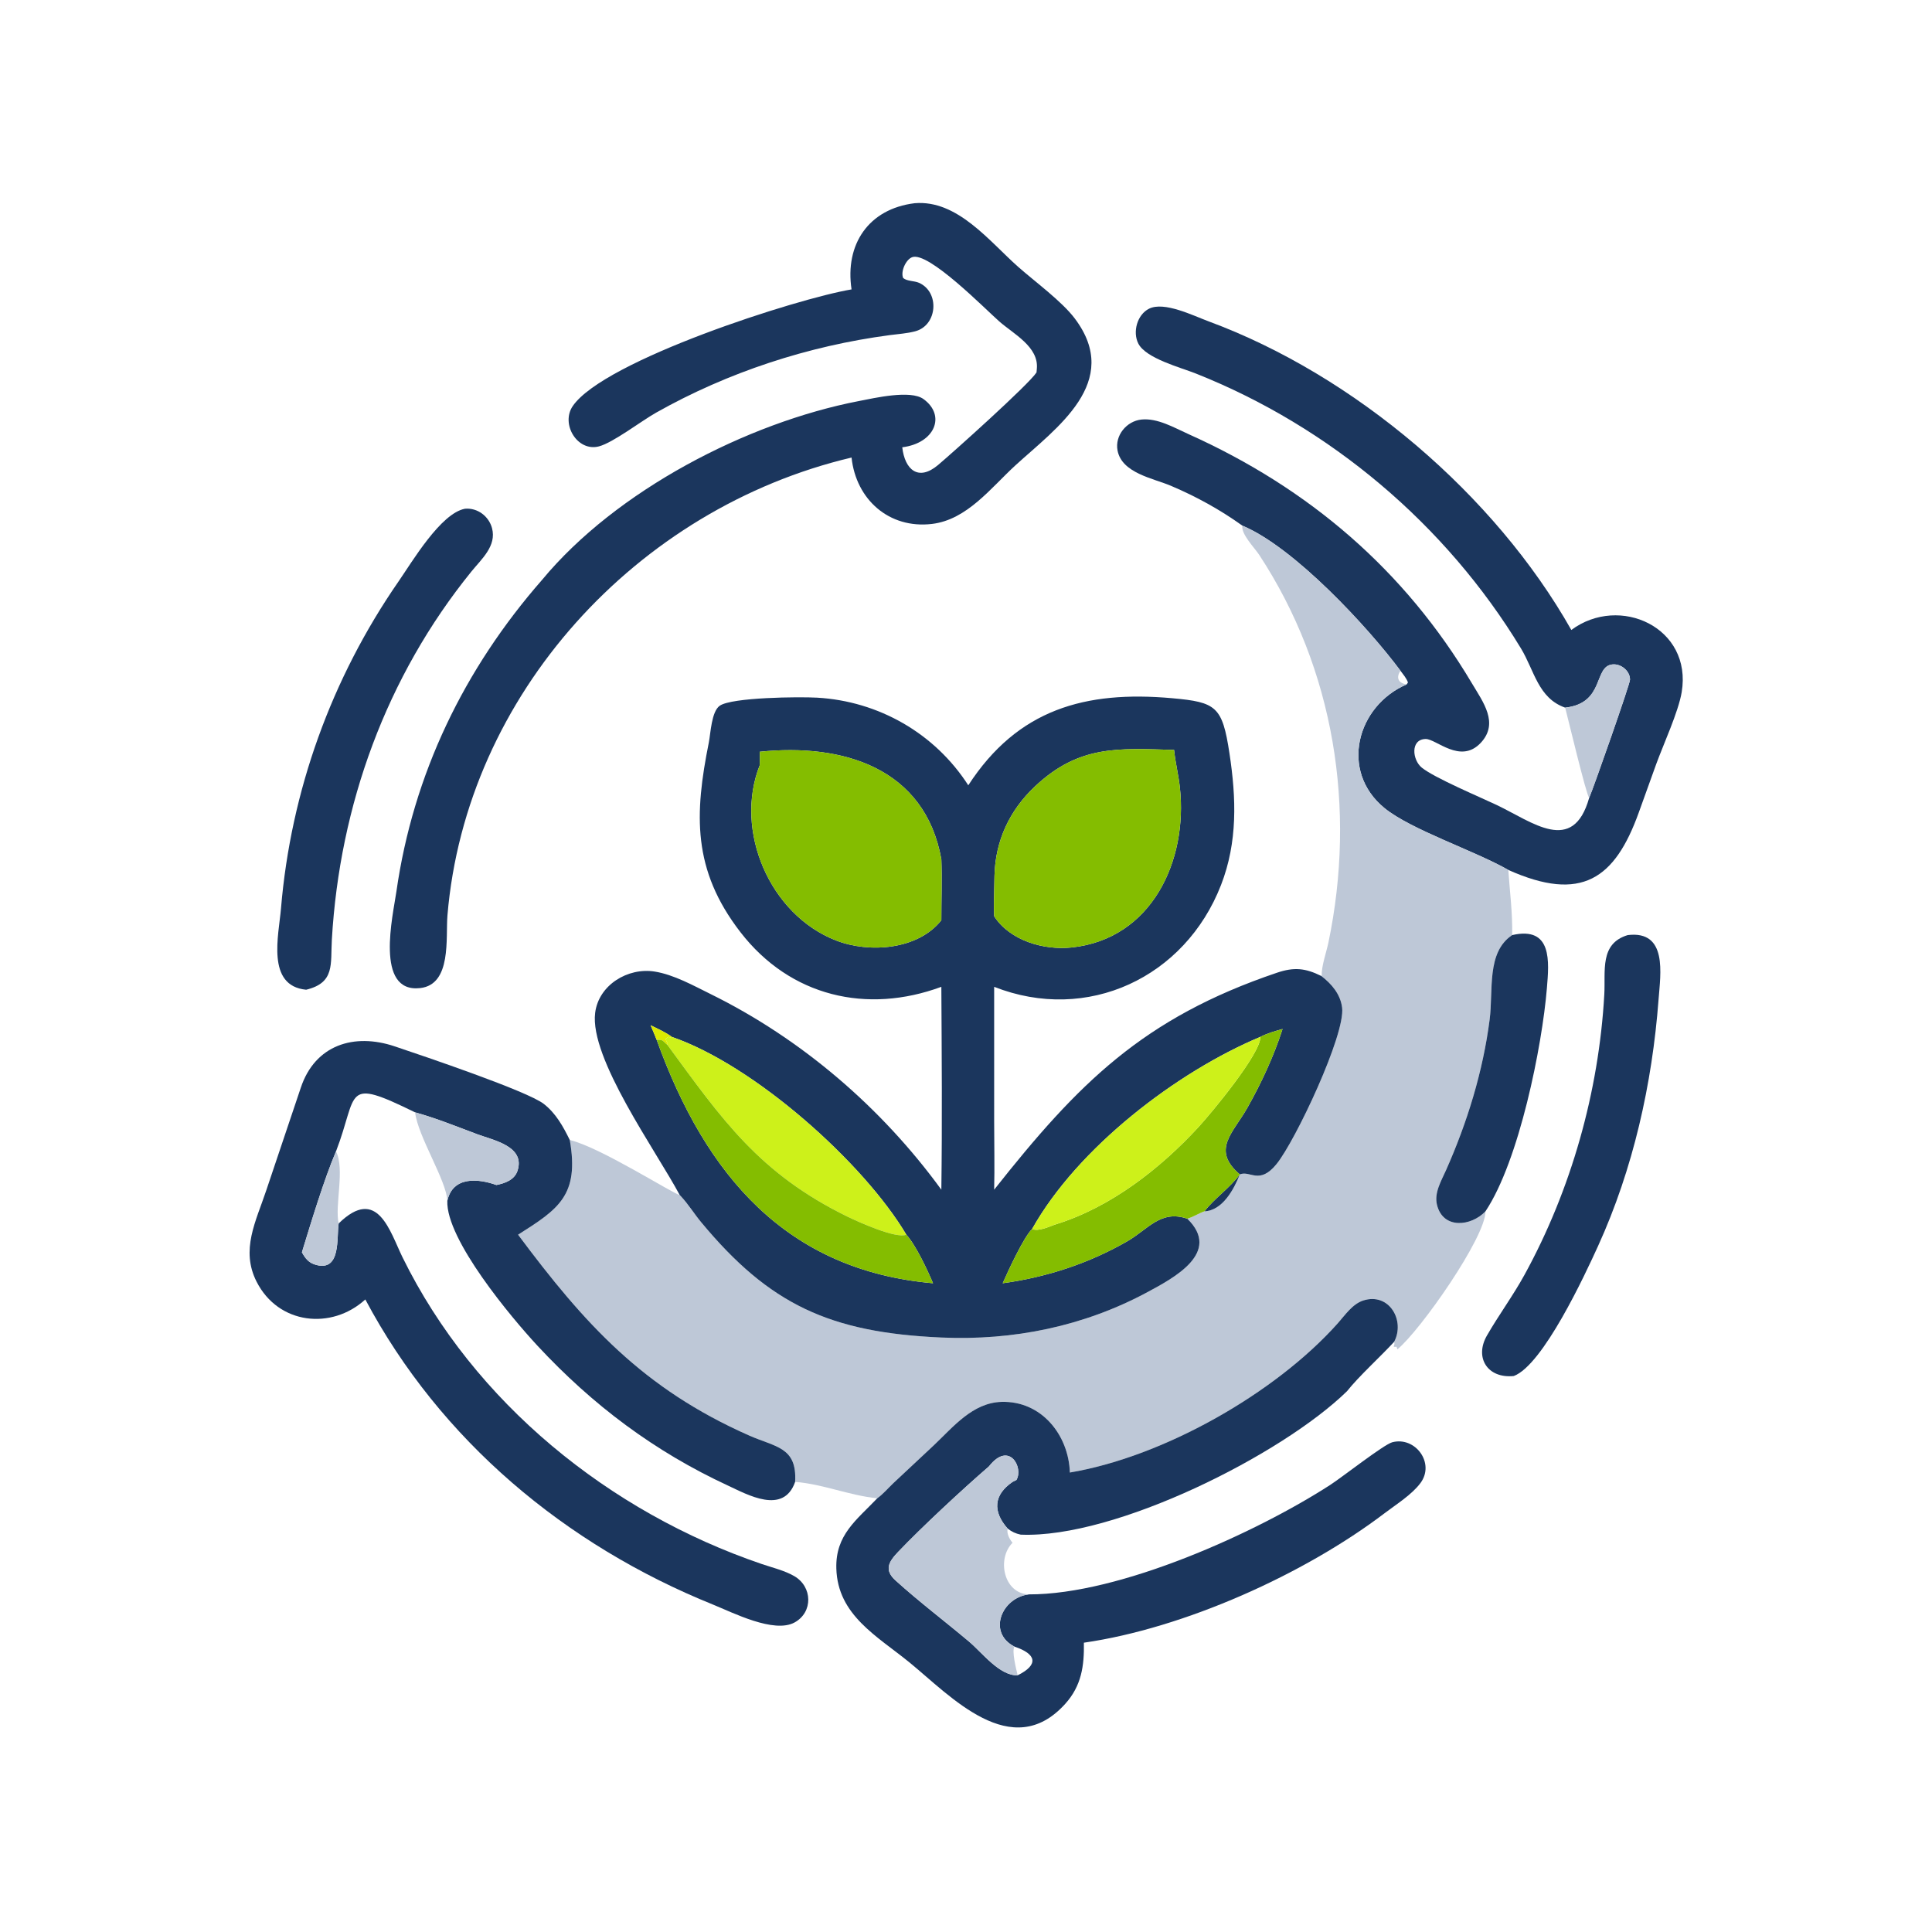 <svg xmlns="http://www.w3.org/2000/svg" xmlns:xlink="http://www.w3.org/1999/xlink" width="18403" height="18403"><path fill="#1B365D" transform="matrix(35.943 0 0 35.943 0 0.008)" d="M225.671 76.695C223.865 64.735 230.212 55.341 242.395 53.853C253.745 52.897 262.19 63.969 269.867 70.749C274.32 74.682 281.383 79.834 284.819 84.387C297.558 101.266 279.893 113.442 269.107 123.317C262.603 129.272 256.289 137.74 246.985 138.848C235.631 140.2 226.863 132.386 225.671 121.255C168.729 134.721 123.494 184.109 118.581 242.572C118.082 248.5 119.768 260.891 111.36 261.854C99.235 263.242 104.155 242.544 105.052 236.266C109.504 205.128 122.997 177.27 143.664 153.664C163.312 129.937 198.036 111.999 227.616 106.282C231.773 105.479 241.272 103.262 244.722 105.748C250.765 110.102 247.761 117.464 239.11 118.535C239.782 124.454 243.347 127.655 248.595 123.235C252.423 120.011 272.646 101.895 274.69 98.699L274.774 97.747C275.341 91.92 268.607 88.507 264.827 85.189C261.104 81.921 245.971 66.478 241.7 68.171C240.01 68.841 238.631 72.007 239.349 73.678C240.389 74.556 242.279 74.391 243.54 74.945C249.081 77.382 248.475 86.225 242.53 87.801C240.371 88.374 238.018 88.518 235.806 88.81C214.197 91.666 192.889 98.642 173.906 109.342C169.892 111.604 162.501 117.301 158.733 118.295C153.011 119.803 148.526 112.361 151.793 107.604C160.108 95.493 211.268 79.097 225.671 76.695Z"></path><path fill="#1B365D" transform="matrix(35.943 0 0 35.943 0 0.008)" d="M329.25 139.307C323.276 135.033 317.06 131.611 310.299 128.739C305.621 126.753 297.295 125.398 296.162 119.377C295.416 115.412 298.55 111.607 302.475 111.186C306.738 110.73 311.189 113.351 314.934 115.032C346.853 129.354 372.279 151.108 390.094 181.116C393.015 186.035 397.309 191.622 392.433 196.846C387.032 202.631 380.588 195.77 377.789 195.843C373.713 195.949 374.279 201.408 376.8 203.441C380.203 206.186 392.281 211.256 396.678 213.35C406.129 217.85 416.864 226.643 421.151 211.439C422.334 208.723 431.946 181.311 431.97 180.148C432.019 177.846 429.633 175.878 427.369 176.077C422.225 176.528 425.417 186.358 414.789 187.534C407.611 185.017 406.65 177.734 403.058 171.809C383.194 139.036 352.477 113.101 316.858 98.967C312.857 97.379 303.694 94.988 301.681 91.072C300.105 88.005 301.357 83.381 304.514 81.809C308.539 79.805 316.231 83.66 320.275 85.155C358.913 99.436 396.139 131.07 416.42 166.949C429.22 157.459 448.54 166.3 445.668 183.448C444.798 188.641 440.862 197.176 438.921 202.486L434.28 215.373C427.963 232.896 419.133 239.224 399.723 230.547C390.845 225.467 373.949 219.902 366.923 214.168C354.904 204.359 359.575 187.027 372.8 181.366L373.129 180.858C372.72 179.706 371.867 178.734 371.147 177.757C362.599 166.256 343.022 145.067 329.25 139.307Z"></path><path fill="#1B365D" transform="matrix(35.943 0 0 35.943 0 0.008)" d="M81.138 262.29C70.481 261.269 73.873 247.846 74.468 240.737C77.07 209.611 87.863 179.747 105.621 154.085C109.234 148.865 116.818 135.986 123.243 134.82C126.548 134.534 129.553 136.806 130.395 139.982C131.645 144.694 127.6 148.164 124.937 151.449C102.362 179.293 90.019 213.405 87.947 248.976C87.565 255.533 88.821 260.425 81.138 262.29Z"></path><path fill="#BEC8D7" transform="matrix(35.943 0 0 35.943 0 0.008)" d="M329.25 139.307C343.022 145.067 362.599 166.256 371.147 177.757C369.828 179.694 370.716 181.119 372.8 181.366C359.575 187.027 354.904 204.359 366.923 214.168C373.949 219.902 390.845 225.467 399.723 230.547C400.122 236.403 400.863 241.892 400.742 247.812C393.885 252.379 395.78 262.39 394.774 270.206C393.007 283.949 388.836 297.467 383.222 310.103C381.965 312.932 380.041 316.076 380.814 319.271C382.408 325.857 389.881 325.005 393.668 321.017C393.765 327.798 376.496 352.514 370.334 357.591L370.105 356.916C368.628 356.999 369.853 356.784 369.467 355.598C372.451 349.945 368.127 342.458 361.282 344.647C358.409 345.566 356.409 348.581 354.496 350.724C338.035 369.171 308.463 386.031 283.53 390.239C283.204 380.244 275.965 371.185 265.384 371.517C257.77 371.756 252.638 378.123 247.54 382.958L236.776 393.03C235.406 394.326 234.006 395.976 232.492 397.064C225.098 396.34 218.05 393.275 210.719 392.723C211.253 383.464 205.611 383.55 198.56 380.438C170.381 368.001 154.883 350.801 137.298 327.21C147.97 320.446 153.581 316.821 151.001 302.115C159.134 304.051 178.55 316.49 180.125 316.68L180.432 317.003C182.413 319.123 183.98 321.687 185.834 323.921C203.921 345.716 219.888 353.148 249.447 354.462C268.542 355.31 287.232 351.512 304.121 342.418C311.042 338.69 323.848 331.933 314.656 322.976C316.236 322.517 317.633 321.569 319.187 321.017C323.97 320.823 326.999 315.22 328.569 311.234C331.324 310.094 333.736 314.12 338.315 308.469C343.317 302.295 356.568 274.191 355.68 267.045C355.236 263.47 352.909 260.759 350.166 258.649L350.284 258.489C350.154 256.188 351.536 252.24 352.041 249.823C359.456 214.304 353.635 177.396 333.697 147.034C332.477 145.177 328.821 141.484 329.25 139.307Z"></path><path fill="#BEC8D7" transform="matrix(35.943 0 0 35.943 0 0.008)" d="M414.789 187.534C425.417 186.358 422.225 176.528 427.369 176.077C429.633 175.878 432.019 177.846 431.97 180.148C431.946 181.311 422.334 208.723 421.151 211.439C420.388 210.738 415.437 189.924 414.789 187.534Z"></path><path fill="#1B365D" transform="matrix(35.943 0 0 35.943 0 0.008)" d="M263.465 315.283C285.705 287.144 302.909 269.791 338.418 257.785C342.925 256.261 345.915 256.543 350.166 258.649C352.909 260.759 355.236 263.47 355.68 267.045C356.568 274.191 343.317 302.295 338.315 308.469C333.736 314.12 331.324 310.094 328.569 311.234C326.999 315.22 323.97 320.823 319.187 321.017C321.925 317.499 325.888 314.863 328.569 311.234C320.93 304.725 326.772 300.291 330.532 293.642C334.269 287.032 337.571 279.934 339.893 272.699C337.903 273.257 335.843 273.839 334.002 274.789C311.848 284.067 285.61 304.142 273.526 325.691C271.346 327.761 267.096 336.944 265.729 340.076C277.337 338.491 288.545 334.823 298.705 328.979C304.31 325.756 307.584 320.541 314.656 322.976C323.848 331.933 311.042 338.69 304.121 342.418C287.232 351.512 268.542 355.31 249.447 354.462C219.888 353.148 203.921 345.716 185.834 323.921C183.98 321.687 182.413 319.123 180.432 317.003L180.125 316.68C173.814 304.872 156.199 280.466 157.724 268.409C158.659 261.02 166.407 256.33 173.515 257.479C178.584 258.297 183.735 261.179 188.31 263.434C212.459 275.332 233.667 293.575 249.469 315.283C249.704 297.387 249.571 279.422 249.469 261.522C229.786 268.795 209.454 264.135 196.241 247.057C183.41 230.473 184.054 215.68 187.847 196.778C188.329 194.374 188.531 188.556 190.75 187.023C193.975 184.795 211.805 184.621 216.536 184.89C232.816 185.816 247.736 194.322 256.608 208.114C269.721 187.936 287.606 182.974 310.642 185.035C322.354 186.083 323.935 187.235 325.819 199.614C327.628 211.508 328.022 223.133 323.585 234.545C314.051 259.065 288.159 271.235 263.465 261.522L263.466 297.282C263.468 303.276 263.613 309.292 263.465 315.283ZM311.148 198.74C296.301 198.3 285.947 197.428 274.276 208.413C267.547 214.746 263.796 222.784 263.554 231.997L263.465 236.473C263.396 238.597 263.372 240.693 263.465 242.817C267.667 249.314 276.663 251.869 284.001 251.093C305.19 248.855 314.839 228.163 312.677 208.631C312.318 205.39 311.52 202.22 311.173 198.995L311.148 198.74ZM201.336 202.803C194.493 220.118 203.95 242.387 221.552 249.235C230.313 252.644 243.195 251.767 249.469 243.882C249.459 238.518 249.674 233.066 249.469 227.711C245.128 203.456 223.257 196.922 201.336 199.227C201.438 200.401 201.353 201.624 201.336 202.803ZM178.044 274.789C176.368 273.528 174.302 272.632 172.419 271.714C172.954 272.996 173.531 274.274 174.025 275.572C187.02 311.622 208.545 336.679 247.265 340.076C245.729 336.451 242.715 330 240.192 327.21C228.867 308.141 199.976 282.346 178.044 274.789Z"></path><path fill="#84BD00" transform="matrix(35.943 0 0 35.943 0 0.008)" d="M263.465 236.473L263.554 231.997C263.796 222.784 267.547 214.746 274.276 208.413C285.947 197.428 296.301 198.3 311.148 198.74L311.173 198.995C311.52 202.22 312.318 205.39 312.677 208.631C314.839 228.163 305.19 248.855 284.001 251.093C276.663 251.869 267.667 249.314 263.465 242.817C263.372 240.693 263.396 238.597 263.465 236.473Z"></path><path fill="#84BD00" transform="matrix(35.943 0 0 35.943 0 0.008)" d="M249.469 243.882C243.195 251.767 230.313 252.644 221.552 249.235C203.95 242.387 194.493 220.118 201.336 202.803C201.353 201.624 201.438 200.401 201.336 199.227C223.257 196.922 245.128 203.456 249.469 227.711C249.674 233.066 249.459 238.518 249.469 243.882Z"></path><path fill="#1B365D" transform="matrix(35.943 0 0 35.943 0 0.008)" d="M400.742 247.812C411.474 245.367 410.519 254.93 409.947 261.879C408.681 277.234 402.62 307.581 393.668 321.017C389.881 325.005 382.408 325.857 380.814 319.271C380.041 316.076 381.965 312.932 383.222 310.103C388.836 297.467 393.007 283.949 394.774 270.206C395.78 262.39 393.885 252.379 400.742 247.812Z"></path><path fill="#1B365D" transform="matrix(35.943 0 0 35.943 0 0.008)" d="M401.163 364.664C394.177 365.364 390.712 359.756 394.055 353.94C397.194 348.481 400.956 343.411 404 337.867C416.391 315.299 423.715 289.285 425.16 263.547C425.511 257.293 423.875 250.078 431.363 247.812C442.003 246.512 440.049 258.115 439.538 264.897C437.856 287.231 432.819 309.755 423.513 330.2C419.987 337.948 408.917 361.764 401.163 364.664Z"></path><path fill="#DBEA01" transform="matrix(35.943 0 0 35.943 0 0.008)" d="M172.419 271.714C174.302 272.632 176.368 273.528 178.044 274.789L177.68 274.932L177.145 274.773L176.435 275.269C176.45 276.002 177.132 276.401 176.853 276.891C175.623 275.92 175.88 275.47 174.025 275.572C173.531 274.274 172.954 272.996 172.419 271.714Z"></path><path fill="#84BD00" transform="matrix(35.943 0 0 35.943 0 0.008)" d="M334.002 274.789C335.843 273.839 337.903 273.257 339.893 272.699C337.571 279.934 334.269 287.032 330.532 293.642C326.772 300.291 320.93 304.725 328.569 311.234C325.888 314.863 321.925 317.499 319.187 321.017C317.633 321.569 316.236 322.517 314.656 322.976C307.584 320.541 304.31 325.756 298.705 328.979C288.545 334.823 277.337 338.491 265.729 340.076C267.096 336.944 271.346 327.761 273.526 325.691C275.265 326.49 278.263 324.93 279.958 324.403C294.348 319.923 307.443 309.718 317.553 298.754C320.948 295.072 334.183 279.153 334.002 274.789Z"></path><path fill="#CDF11A" transform="matrix(35.943 0 0 35.943 0 0.008)" d="M178.044 274.789C199.976 282.346 228.867 308.141 240.192 327.21C237.394 328.316 227.464 323.821 224.679 322.463C201.097 310.969 191.248 296.497 176.853 276.891C177.132 276.401 176.45 276.002 176.435 275.269L177.145 274.773L177.68 274.932L178.044 274.789Z"></path><path fill="#CDF11A" transform="matrix(35.943 0 0 35.943 0 0.008)" d="M273.526 325.691C285.61 304.142 311.848 284.067 334.002 274.789C334.183 279.153 320.948 295.072 317.553 298.754C307.443 309.718 294.348 319.923 279.958 324.403C278.263 324.93 275.265 326.49 273.526 325.691Z"></path><path fill="#1B365D" transform="matrix(35.943 0 0 35.943 0 0.008)" d="M110.011 294.79C90.752 285.353 95.054 289.54 89.043 305.133C85.84 312.672 82.495 323.774 80.01 331.879C80.945 333.552 81.809 334.668 83.717 335.201C90.435 337.078 89.175 327.907 89.749 324.235C100.088 314.119 103.344 326.432 106.707 333.267C125.652 371.776 161.544 400.737 201.813 414.465C204.619 415.422 207.927 416.202 210.493 417.693C215.338 420.508 215.507 427.25 210.589 429.963C205.13 432.975 194.184 427.347 188.983 425.248C149.838 409.448 116.66 381.717 96.816 344.372C87.878 352.527 73.765 351.04 67.992 339.65C63.724 331.231 67.823 323.68 70.554 315.49L79.715 288.258C83.496 276.903 93.827 273.685 104.582 277.291C112.533 279.957 139.776 289.169 144.105 292.544C147.33 295.057 149.224 298.513 151.001 302.115C153.581 316.821 147.97 320.446 137.298 327.21C154.883 350.801 170.381 368.001 198.56 380.438C205.611 383.55 211.253 383.464 210.719 392.723C207.632 401.54 198.047 396.07 192.963 393.717C173.458 384.688 157.031 372.346 142.435 356.633C135.542 349.213 118.165 328.469 118.545 318.246C119.989 311.676 126.71 312.313 131.554 314.043C133.802 313.59 136.332 312.706 137.133 310.301C139.303 303.786 130.771 302.191 126.505 300.598C121.067 298.568 115.608 296.34 110.011 294.79Z"></path><path fill="#84BD00" transform="matrix(35.943 0 0 35.943 0 0.008)" d="M174.025 275.572C175.88 275.47 175.623 275.92 176.853 276.891C191.248 296.497 201.097 310.969 224.679 322.463C227.464 323.821 237.394 328.316 240.192 327.21C242.715 330 245.729 336.451 247.265 340.076C208.545 336.679 187.02 311.622 174.025 275.572Z"></path><path fill="#BEC8D7" transform="matrix(35.943 0 0 35.943 0 0.008)" d="M110.011 294.79C115.608 296.34 121.067 298.568 126.505 300.598C130.771 302.191 139.303 303.786 137.133 310.301C136.332 312.706 133.802 313.59 131.554 314.043C126.71 312.313 119.989 311.676 118.545 318.246C118.373 312.922 110.746 301.19 110.011 294.79Z"></path><path fill="#BEC8D7" transform="matrix(35.943 0 0 35.943 0 0.008)" d="M80.01 331.879C82.495 323.774 85.84 312.672 89.043 305.133C91.456 309.863 88.662 319.433 89.749 324.235C89.175 327.907 90.435 337.078 83.717 335.201C81.809 334.668 80.945 333.552 80.01 331.879Z"></path><path fill="#1B365D" transform="matrix(35.943 0 0 35.943 0 0.008)" d="M283.53 390.239C308.463 386.031 338.035 369.171 354.496 350.724C356.409 348.581 358.409 345.566 361.282 344.647C368.127 342.458 372.451 349.945 369.467 355.598C365.826 359.551 360.074 364.765 356.983 368.68C339.815 385.478 295.537 407.759 270.501 406.701C269.135 406.408 268.142 405.944 267.032 405.086C263.001 400.52 263.343 396.127 268.341 392.723L269.36 392.213C271.312 388.979 267.464 381.723 262.08 388.62C254.981 394.755 244.242 404.735 237.984 411.306C235.514 413.899 234.246 416.049 237.326 418.836C243.583 424.498 250.359 429.616 256.815 435.047C260.267 437.952 264.93 444.177 269.7 443.974C275.405 441.15 274.636 438.299 268.856 436.382C261.621 432.675 265.427 423.433 272.632 422.532C296.829 422.606 333.01 406.14 352.554 393.504C355.741 391.443 366.741 382.802 368.972 382.216C375.069 380.614 380.372 387.747 376.439 393.029C374.137 396.119 370.014 398.682 366.959 401.004C345.632 417.218 313.803 431.507 287.242 435.335C287.358 441.506 286.587 446.788 282.304 451.538C268.107 467.28 251.877 449.427 241.055 440.592C232.477 433.59 221.979 428.06 221.639 415.652C221.395 406.745 226.983 402.849 232.492 397.064C234.006 395.976 235.406 394.326 236.776 393.03L247.54 382.958C252.638 378.123 257.77 371.756 265.384 371.517C275.965 371.185 283.204 380.244 283.53 390.239Z"></path><path fill="#BEC8D7" transform="matrix(35.943 0 0 35.943 0 0.008)" d="M269.7 443.974C264.93 444.177 260.267 437.952 256.815 435.047C250.359 429.616 243.583 424.498 237.326 418.836C234.246 416.049 235.514 413.899 237.984 411.306C244.242 404.735 254.981 394.755 262.08 388.62C267.464 381.723 271.312 388.979 269.36 392.213L268.341 392.723C263.343 396.127 263.001 400.52 267.032 405.086C266.745 406.403 267.49 407.861 268.341 408.852C264.101 413.083 265.979 422.321 272.632 422.532C265.427 423.433 261.621 432.675 268.856 436.382C268.072 437.4 269.262 442.235 269.7 443.974Z"></path></svg>